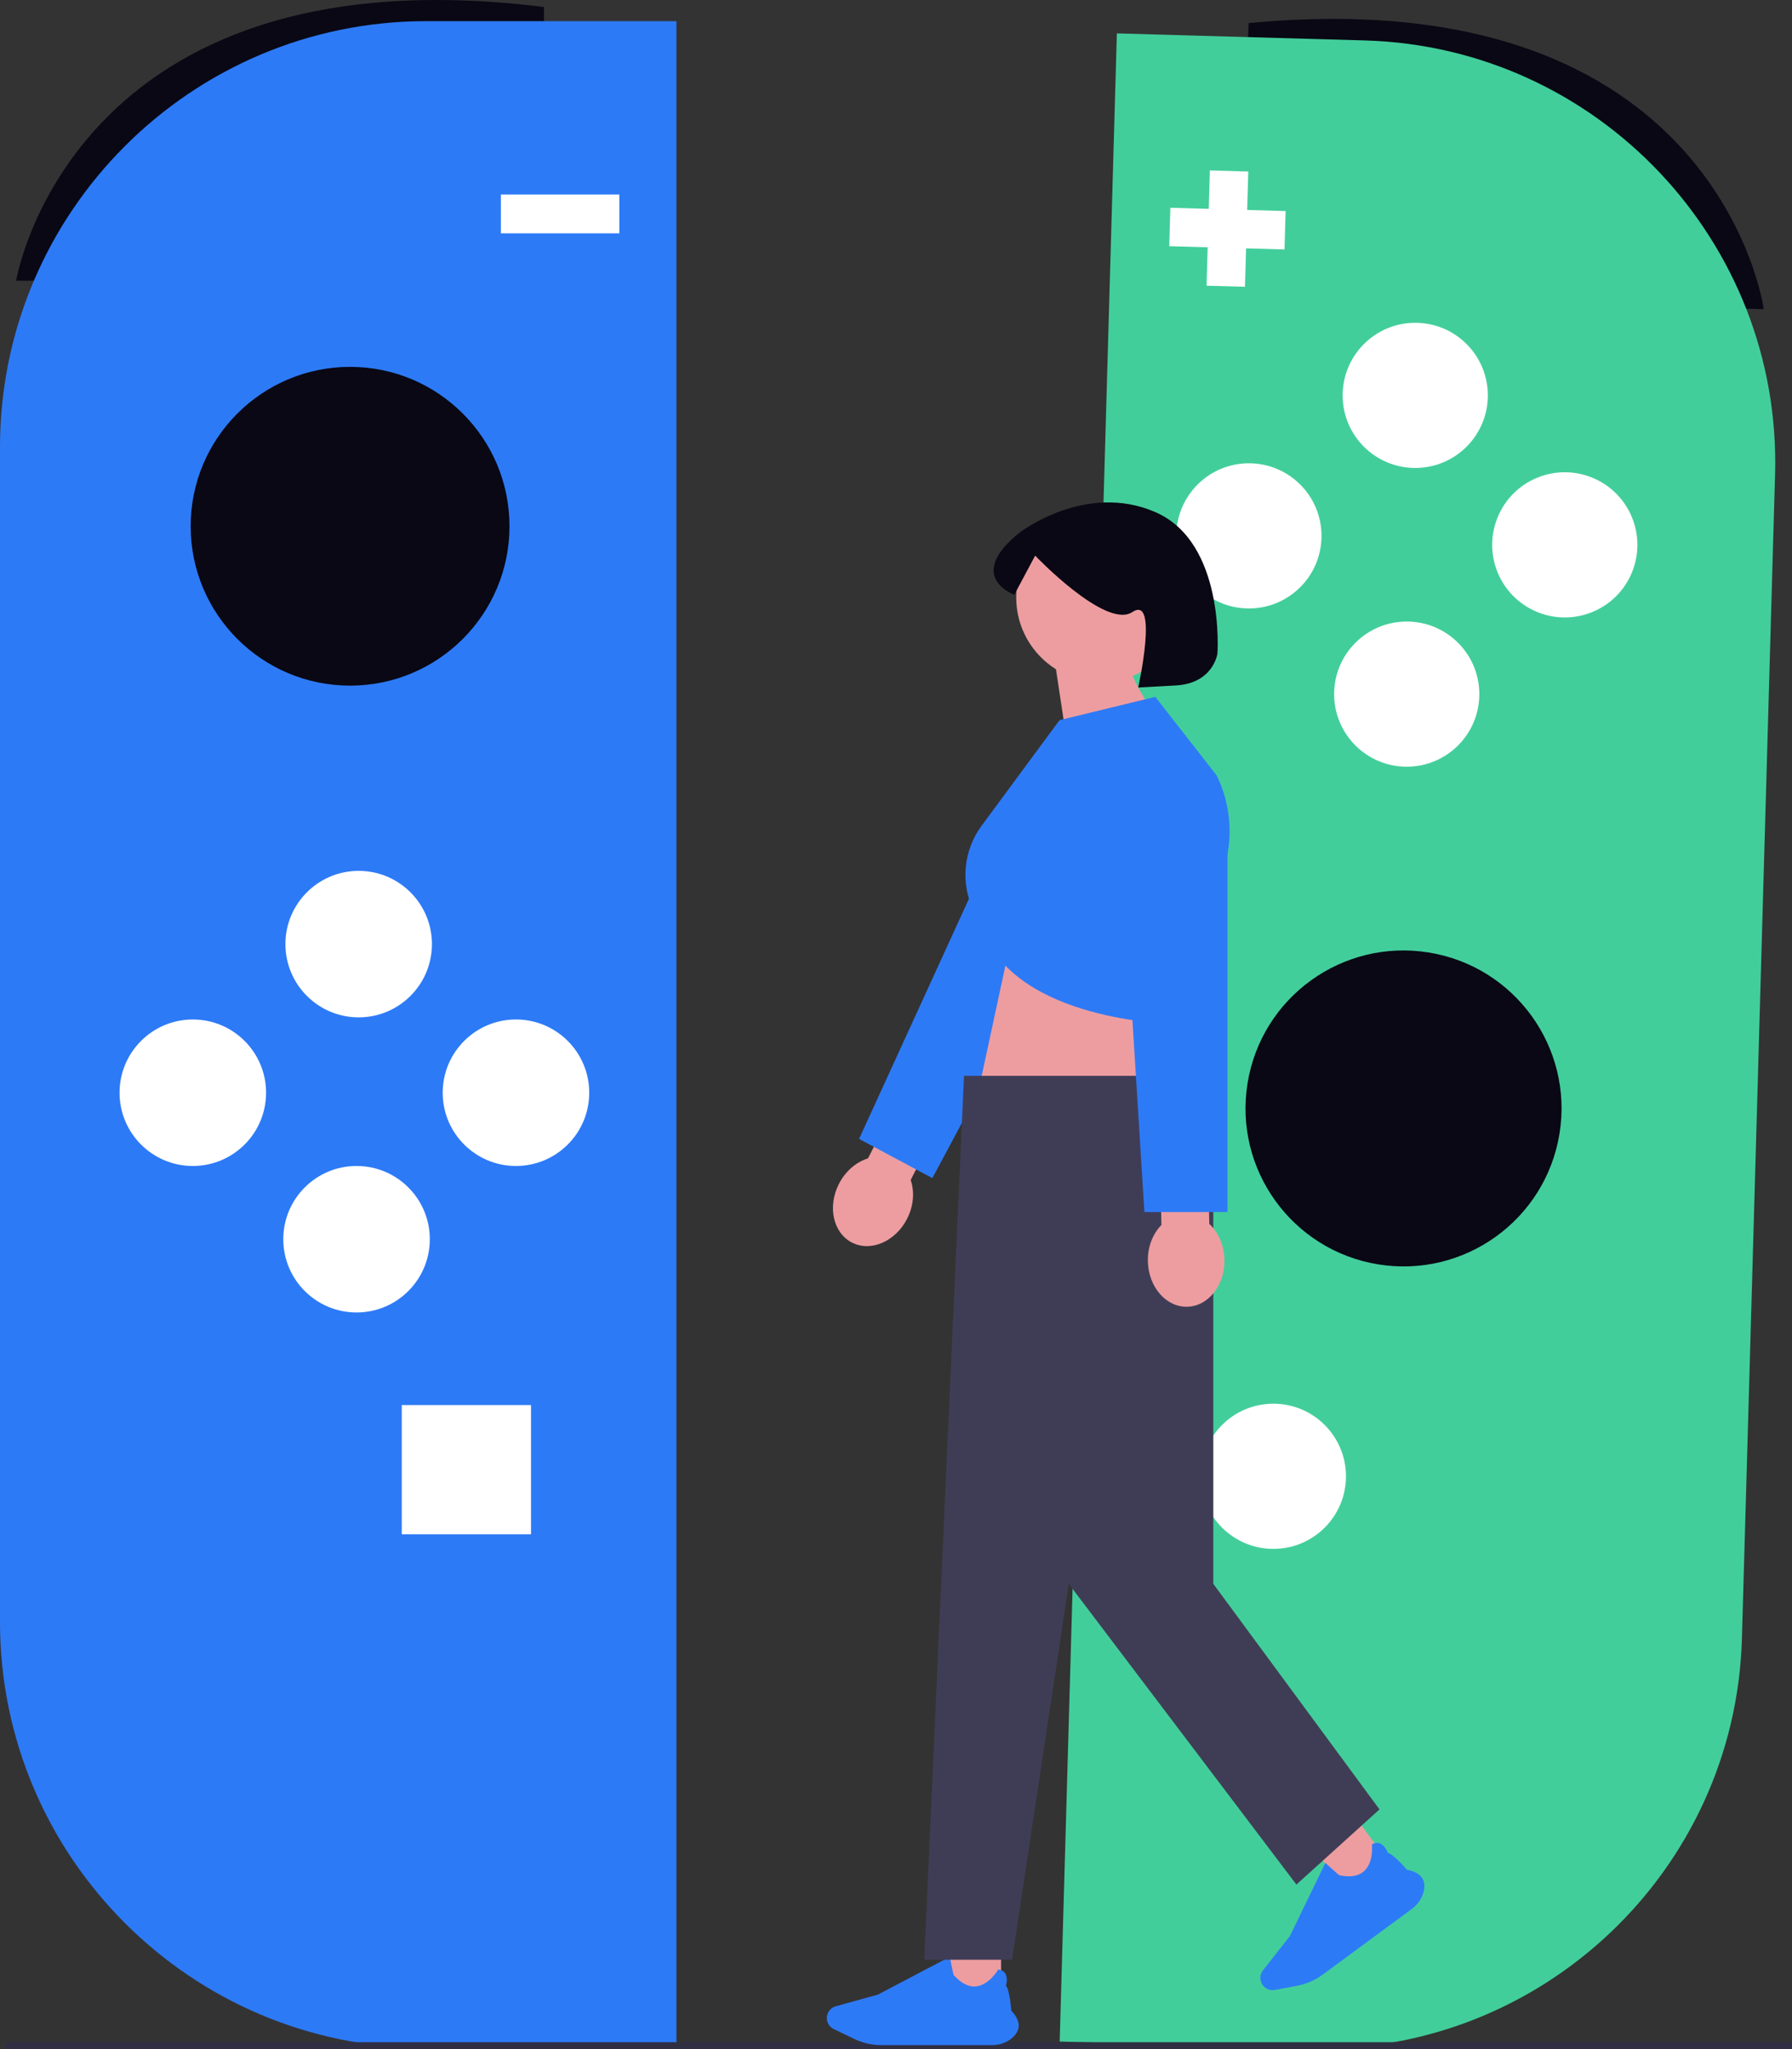 <svg xmlns="http://www.w3.org/2000/svg" id="Layer_1" version="1.1" viewBox="0 0 597.59 683.52"><rect x="0" y="0" width="597.59" height="683.52" fill="#333333" stroke="none"/><defs><style> .st0 { fill: #fff; } .st1 { fill: #2f2e43; } .st2 { fill: #090814; } .st3 { fill: #3f3d56; } .st4 { fill: #f2f2f2; } .st5 { fill: #2d7af7; } .st6 { fill: #ed9da0; } .st7 { fill: #42ce9b; } </style></defs><path class="st2" d="M571.56,102.65l16.61.47S573.3-7.32,416.36,7.71l-.42,14.71,155.62,80.23Z"></path><path class="st7" d="M436.11,683.27l-82.73-2.35L372.45,11.14l82.73,2.35c77.62,2.21,138.97,67.15,136.76,144.77l-11.05,388.23c-2.21,77.62-67.15,138.97-144.77,136.76h0Z"></path><circle class="st2" cx="468.03" cy="369.68" r="52.69" transform="translate(28.15 772.45) rotate(-80.78)"></circle><circle class="st0" cx="471.95" cy="131.87" r="24.21"></circle><circle class="st0" cx="469.11" cy="231.51" r="24.21"></circle><circle class="st0" cx="416.48" cy="178.73" r="24.21"></circle><circle class="st0" cx="521.82" cy="181.73" r="24.21" transform="translate(154.23 594.28) rotate(-67.5)"></circle><circle class="st0" cx="424.64" cy="492.39" r="24.21"></circle><polygon class="st0" points="428.72 70.39 415.9 70.03 416.27 57.22 403.46 56.85 403.09 69.66 390.28 69.3 389.92 82.11 402.73 82.48 402.36 95.29 415.17 95.65 415.54 82.84 428.35 83.21 428.72 70.39"></polygon><path class="st2" d="M22.15,93.63H5.39S23.55-17.33,181.4,2.34v14.85L22.15,93.63Z"></path><path class="st5" d="M225.58,683.08h-83.5C63.74,683.08,0,619.34,0,540.99V149.14C0,70.8,63.74,7.06,142.08,7.06h83.5v676.02h0Z"></path><rect class="st0" x="167.03" y="64.89" width="39.51" height="12.93"></rect><circle class="st2" cx="116.74" cy="175.52" r="53.16"></circle><circle class="st0" cx="119.61" cy="314.89" r="24.43"></circle><circle class="st0" cx="64.3" cy="364.46" r="24.43"></circle><circle class="st0" cx="172.06" cy="364.46" r="24.43"></circle><circle class="st0" cx="118.9" cy="413.32" r="24.43"></circle><rect class="st0" x="133.98" y="468.63" width="43.1" height="43.1"></rect><path class="st1" d="M1.95,682.33c0,.66.53,1.19,1.19,1.19h593.26c.66,0,1.19-.53,1.19-1.19s-.53-1.19-1.19-1.19H3.14c-.66,0-1.19.53-1.19,1.19Z"></path><path class="st6" d="M338.89,199.3c0-15.58,12.63-28.2,28.2-28.2s28.2,12.63,28.2,28.2c0,11.83-7.28,21.95-17.6,26.14,3.32,7.49,8.15,13.65,8.15,13.65l-27.79,23.16-5.91-39.03c-7.96-4.99-13.25-13.83-13.25-23.91Z"></path><path class="st6" d="M289.46,386.35l12.37-24.38,14.23,7.22-12.37,24.38c1.32,3.84,1.03,8.56-1.18,12.9-3.86,7.6-12.08,11.17-18.37,7.98-6.29-3.19-8.26-11.94-4.4-19.54,2.2-4.34,5.84-7.36,9.72-8.56h0Z"></path><polyline class="st5" points="373.41 276.13 310.92 392.94 286.48 379.86 341.23 260.18"></polyline><path class="st6" d="M339.28,303.51l-17.03,79.11,74.23,2.59s-9.73-54.94-6.27-64.44l-50.93-17.26h0Z"></path><rect class="st6" x="443.06" y="611.7" width="17.35" height="17.35" transform="translate(-280 389.09) rotate(-36.4)"></rect><path class="st5" d="M470.84,636.67l-29.68,21.88c-2.54,1.87-5.51,3.17-8.61,3.76l-7.41,1.4c-1.53.29-3.12-.33-4.05-1.59-1.09-1.47-1.05-3.5.07-4.94l8.99-11.45,11.83-24.39.07.06c1.71,1.56,4.31,3.91,4.5,4.03,3.65.81,6.46.35,8.34-1.35,3.28-2.97,2.62-8.8,2.61-8.86v-.04s.03-.02.03-.02c.89-.53,1.75-.64,2.56-.35,1.71.62,2.6,2.86,2.73,3.21,1.67.23,6,5.2,6.35,5.61,2.49.45,4.21,1.39,5.1,2.78.78,1.22.93,2.77.45,4.62-.58,2.22-1.96,4.23-3.88,5.64h0Z"></path><rect class="st6" x="316.48" y="648.99" width="17.35" height="17.35"></rect><path class="st5" d="M330.87,682.12h-36.87c-3.15,0-6.32-.72-9.16-2.09l-6.8-3.27c-1.41-.68-2.31-2.12-2.31-3.68,0-1.83,1.23-3.45,2.99-3.93l14.02-3.88,23.99-12.61.02.09c.45,2.27,1.14,5.71,1.23,5.91,2.46,2.82,4.99,4.12,7.51,3.86,4.4-.45,7.33-5.53,7.36-5.58l.02-.04h.04c1.03.11,1.79.53,2.27,1.24,1,1.51.39,3.85.29,4.2,1.2,1.18,1.74,7.75,1.78,8.28,1.74,1.84,2.57,3.62,2.46,5.27-.1,1.44-.9,2.79-2.38,3.99-1.79,1.45-4.08,2.24-6.47,2.24h0Z"></path><polygon class="st3" points="404.61 358.83 321.47 358.83 308.22 653.63 337.5 653.63 356.41 528.26 432.32 628.56 460.03 603.49 404.61 528.26 404.61 358.83"></polygon><path class="st5" d="M353.32,240.19l31.94-7.77,20.47,26.21c4.88,9.95,5.65,21.41,2.14,31.93l-16.98,50.93s-51.79-.86-63.01-31.07l-3.22-6.7c-4.4-9.16-3.4-20,2.6-28.2l26.06-35.32h0Z"></path><path class="st2" d="M405.98,218.02s-1.37,9.92-13.89,10.6l-12.52.68s6.88-31.06-1.96-25.16c-8.84,5.89-32.41-18.82-32.41-18.82l-6.96,13.05s-16.62-6.02,1.8-20.75c0,0,21.97-16.99,45.3-6.79,23.33,10.2,20.65,47.19,20.65,47.19h0Z"></path><path class="st6" d="M387.31,408.56l-.59-27.33,15.96-.35.59,27.33c2.98,2.76,4.94,7.06,5.05,11.93.18,8.52-5.38,15.55-12.43,15.7s-12.92-6.63-13.1-15.15c-.11-4.87,1.67-9.24,4.53-12.13Z"></path><polyline class="st5" points="409.34 271.77 409.34 404.25 381.63 404.25 373.44 272.89"></polyline><g><circle class="st7" cx="148.15" cy="-239.05" r="42.21"></circle><path class="st4" d="M146.87-216.54v-4.38c-3.19-.04-6.28-1.15-8.78-3.14-2.22-1.96-3.48-4.78-3.45-7.73h6.23c.05,1.48.73,2.87,1.87,3.81,1.2.93,2.63,1.5,4.14,1.64v-10.46l-1.9-.5c-2.55-.55-4.92-1.73-6.9-3.43-1.66-1.56-2.56-3.76-2.47-6.04-.03-1.81.47-3.59,1.45-5.12,1.01-1.51,2.38-2.74,4-3.57,1.81-.93,3.78-1.49,5.81-1.63v-4.47h2.84v4.45c2.08.09,4.12.62,5.98,1.56,1.61.82,2.98,2.05,3.99,3.55.97,1.48,1.49,3.2,1.52,4.97h-6.13c-.1-1.24-.69-2.39-1.64-3.2-1.06-.85-2.36-1.37-3.72-1.49v9.87l1.59.4c1.72.42,3.4,1.04,4.98,1.83,1.53.75,2.86,1.85,3.89,3.21,1.05,1.49,1.57,3.27,1.5,5.09.07,2.75-1.08,5.4-3.14,7.22-2.09,1.89-5.03,2.95-8.82,3.17v4.38h-2.84ZM149.71-226.36c1.5-.13,2.92-.7,4.08-1.66,1-.82,1.57-2.05,1.55-3.34.05-1.19-.53-2.33-1.54-2.97-1.26-.79-2.64-1.37-4.09-1.72v9.68h0ZM146.87-242.57v-9.11c-1.33.13-2.58.68-3.59,1.56-.84.76-1.31,1.85-1.29,2.98-.06,1.18.51,2.31,1.5,2.97,1.04.7,2.18,1.24,3.38,1.6h0Z"></path></g><path class="st5" d="M607.18-241.56l-17.98-21.86c-1.86-2.26-5.2-2.59-7.46-.73-.22.18-.42.38-.61.59l-19.23,21.86c-1.91,2.22-1.66,5.57.56,7.47,2.18,1.88,5.47,1.67,7.39-.47l9.95-11.31v28.36c0,2.93,2.38,5.29,5.31,5.29s5.28-2.37,5.29-5.29v-27.62l8.59,10.44c1.9,2.23,5.24,2.5,7.47.6,2.18-1.85,2.5-5.1.72-7.34h0Z"></path></svg>